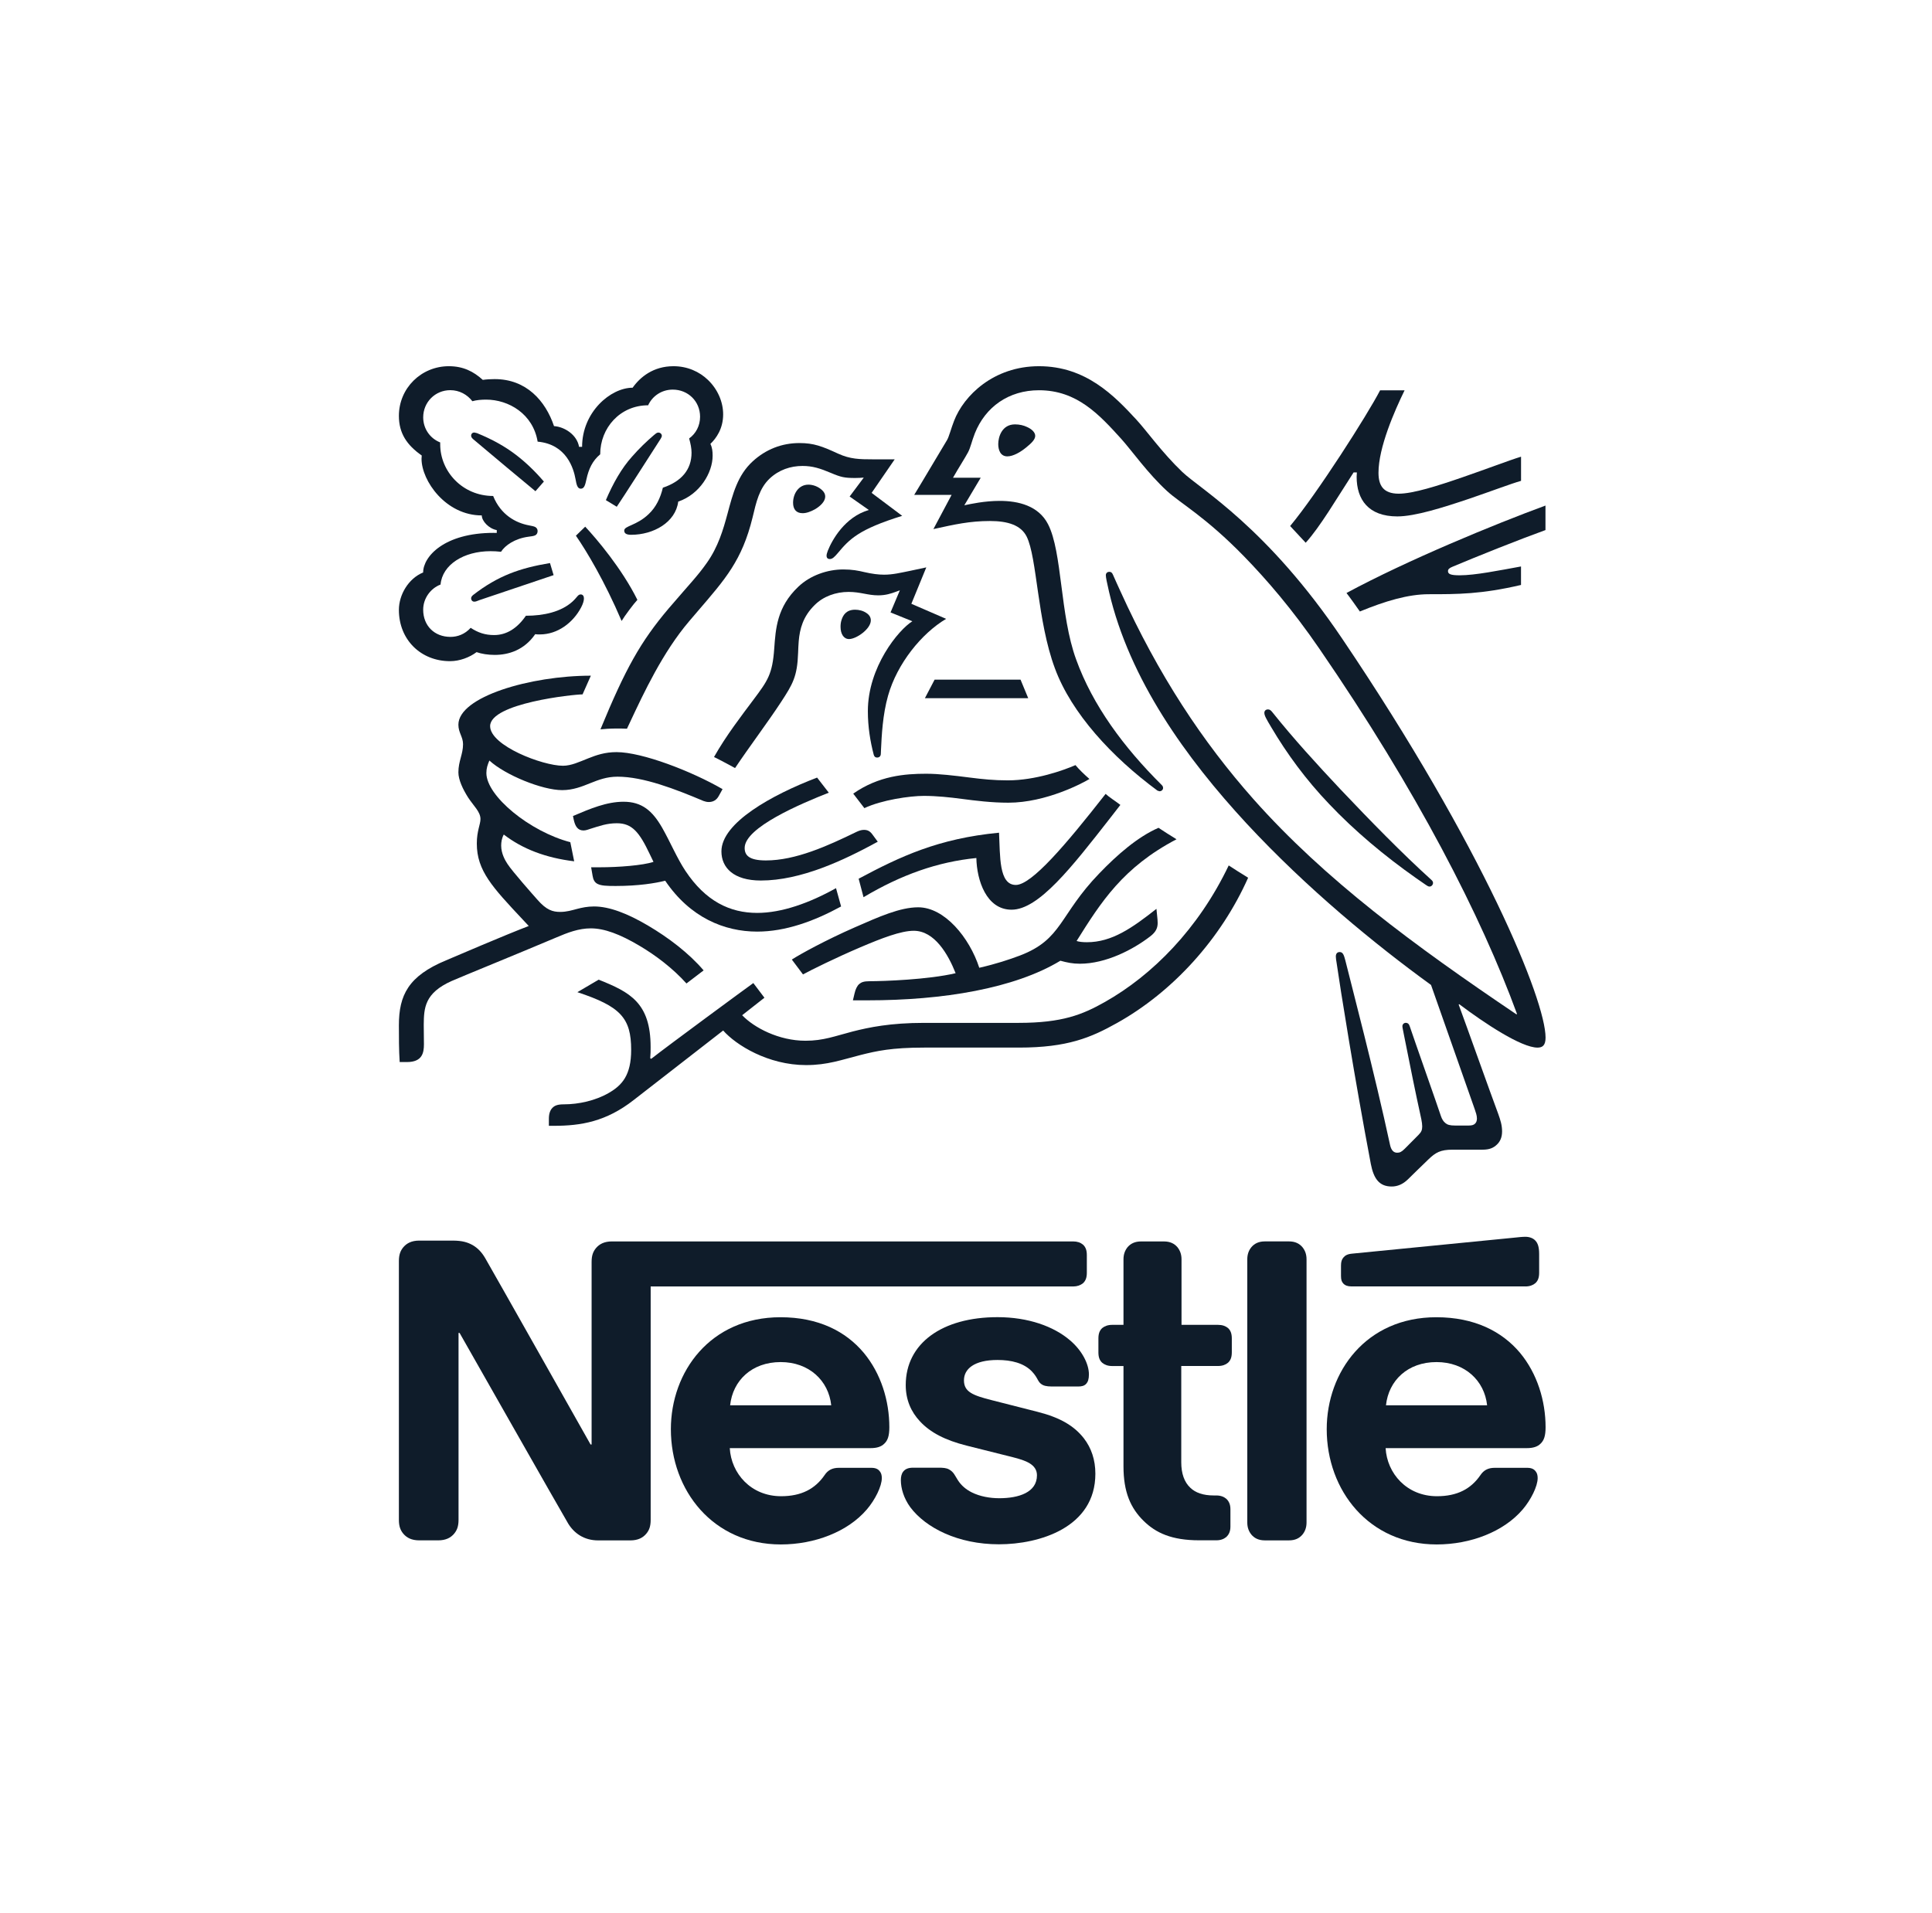 <svg width="103" height="102" viewBox="0 0 103 102" fill="none" xmlns="http://www.w3.org/2000/svg">
<path d="M58.612 46.568C56.456 48.8 56.651 50.086 54.376 50.954C53.805 51.169 53.104 51.402 52.208 51.607C51.681 49.989 50.355 48.382 48.953 48.382C47.983 48.382 46.86 48.886 45.567 49.453C44.048 50.118 42.658 50.88 42.215 51.169L42.809 51.961C43.261 51.714 44.566 51.07 45.871 50.513C47.003 50.031 48.027 49.634 48.715 49.634C49.826 49.634 50.548 50.889 50.947 51.896C49.492 52.24 47.099 52.323 46.377 52.323C46.042 52.323 45.922 52.379 45.806 52.475C45.697 52.572 45.611 52.741 45.557 52.979L45.471 53.343H46.247C50.277 53.343 54.086 52.711 56.532 51.231C56.878 51.326 57.18 51.391 57.568 51.391C58.968 51.391 60.415 50.631 61.319 49.934C61.644 49.687 61.718 49.463 61.718 49.216C61.718 49.098 61.706 48.99 61.695 48.882L61.653 48.464C60.36 49.482 59.283 50.244 57.946 50.244C57.709 50.244 57.535 50.223 57.396 50.179C58.7 48.099 59.865 46.255 62.723 44.754C62.421 44.572 61.989 44.293 61.764 44.143C60.65 44.627 59.55 45.592 58.612 46.568Z" fill="#0F1C2A"/>
<path d="M54.157 47.19C53.24 47.19 53.326 45.635 53.261 44.404C50.027 44.714 48.001 45.669 45.777 46.858L46.037 47.844C48.052 46.643 49.993 45.958 52.052 45.754C52.075 46.932 52.581 48.51 53.929 48.51C55.373 48.51 57.129 46.258 59.189 43.619L59.73 42.922C59.449 42.708 59.138 42.514 58.943 42.334C56.831 45.036 54.999 47.19 54.157 47.19Z" fill="#0F1C2A"/>
<path d="M48.512 30.442C47.983 30.548 47.596 30.645 47.131 30.645C46.83 30.645 46.484 30.601 46.075 30.506C45.762 30.43 45.428 30.366 44.956 30.366C44.104 30.366 43.187 30.687 42.561 31.287C41.417 32.37 41.353 33.538 41.277 34.577C41.182 35.961 40.922 36.305 40.169 37.312C39.554 38.136 38.712 39.221 38.066 40.368C38.273 40.463 38.951 40.828 39.188 40.957C39.931 39.844 40.966 38.47 41.644 37.429C42.259 36.487 42.507 36.079 42.549 34.814C42.561 34.599 42.561 34.396 42.582 34.191C42.637 33.538 42.809 32.873 43.435 32.261C43.898 31.798 44.566 31.564 45.237 31.564C45.882 31.564 46.26 31.747 46.82 31.747C47.219 31.747 47.511 31.65 47.767 31.555L47.974 31.479L47.477 32.658L48.64 33.129C47.897 33.589 46.268 35.572 46.268 37.922C46.268 38.767 46.398 39.549 46.581 40.246C46.602 40.32 46.644 40.396 46.763 40.396C46.872 40.396 46.948 40.332 46.958 40.216L46.969 39.969C47.003 39.251 47.055 38.115 47.345 37.097C47.83 35.382 49.135 33.773 50.441 33L48.587 32.197L49.383 30.256L48.512 30.442Z" fill="#0F1C2A"/>
<path d="M54.113 22.63C53.412 22.63 53.219 23.304 53.219 23.68C53.219 23.98 53.326 24.336 53.704 24.336C54.015 24.336 54.403 24.111 54.705 23.863C54.997 23.627 55.19 23.435 55.19 23.242C55.19 23.061 55.018 22.888 54.758 22.771C54.579 22.683 54.351 22.63 54.113 22.63Z" fill="#0F1C2A"/>
<path d="M49.826 36.243L49.309 37.231H54.817L54.408 36.243H49.826Z" fill="#0F1C2A"/>
<path d="M43.456 27.153C43.746 26.98 43.995 26.735 43.995 26.477C43.995 26.359 43.943 26.241 43.823 26.133C43.618 25.941 43.337 25.844 43.101 25.844C42.56 25.844 42.281 26.348 42.281 26.809C42.281 27.162 42.455 27.366 42.787 27.366C42.992 27.368 43.23 27.28 43.456 27.153Z" fill="#0F1C2A"/>
<path d="M75.493 46.825L76.02 47.19C76.095 47.243 76.15 47.276 76.215 47.276C76.324 47.276 76.399 47.169 76.399 47.084C76.399 47.031 76.376 46.975 76.313 46.922C74.737 45.496 73.045 43.76 71.459 42.086C70.22 40.768 68.948 39.376 67.826 37.97C67.75 37.873 67.687 37.83 67.599 37.83C67.471 37.83 67.406 37.915 67.406 38.012C67.406 38.162 67.513 38.343 67.782 38.795C68.6 40.178 69.614 41.572 70.865 42.879C72.214 44.303 73.799 45.633 75.493 46.825Z" fill="#0F1C2A"/>
<path d="M68.717 66.198H67.434C67.1 66.198 66.874 66.316 66.712 66.509C66.582 66.669 66.496 66.874 66.496 67.153V81.186C66.496 81.465 66.582 81.668 66.712 81.83C66.874 82.024 67.1 82.141 67.434 82.141H68.717C69.052 82.141 69.277 82.024 69.439 81.83C69.569 81.67 69.655 81.465 69.655 81.186V67.153C69.655 66.874 69.569 66.671 69.439 66.509C69.277 66.316 69.052 66.198 68.717 66.198Z" fill="#0F1C2A"/>
<path d="M46.426 33.081C46.426 32.942 46.363 32.802 46.201 32.695C46.02 32.566 45.792 32.513 45.588 32.513C45.133 32.513 44.952 32.781 44.864 33.06C44.822 33.189 44.812 33.316 44.812 33.425C44.812 33.81 44.984 34.078 45.265 34.078C45.651 34.078 46.426 33.542 46.426 33.081Z" fill="#0F1C2A"/>
<path d="M31.515 46.248L31.594 46.707C31.624 46.901 31.701 47.06 31.861 47.136C32.056 47.233 32.337 47.245 32.822 47.245C34.05 47.245 34.946 47.095 35.463 46.965C36.789 48.926 38.611 49.678 40.368 49.678C41.867 49.678 43.386 49.131 44.841 48.337L44.57 47.361C43.149 48.156 41.673 48.681 40.368 48.681C38.913 48.681 37.618 48.058 36.541 46.439C36.088 45.755 35.733 44.897 35.299 44.135C34.781 43.235 34.222 42.753 33.242 42.753C32.346 42.753 31.473 43.119 30.547 43.514L30.589 43.718C30.663 44.05 30.795 44.285 31.108 44.285C31.248 44.285 31.389 44.221 31.464 44.2C31.981 44.038 32.358 43.9 32.887 43.9C33.695 43.9 34.082 44.371 34.632 45.529L34.839 45.959C34.277 46.149 32.963 46.248 31.983 46.248H31.515Z" fill="#0F1C2A"/>
<path d="M76.575 70.242C72.833 70.242 70.731 73.147 70.731 76.213C70.731 79.484 72.984 82.358 76.594 82.358C78.397 82.358 80.164 81.682 81.178 80.493C81.619 79.976 81.977 79.258 81.977 78.819C81.977 78.669 81.944 78.54 81.858 78.445C81.772 78.337 81.642 78.272 81.417 78.272H79.683C79.337 78.272 79.1 78.399 78.926 78.66C78.42 79.398 77.689 79.786 76.609 79.786C74.992 79.786 73.945 78.563 73.871 77.222H81.396C81.728 77.222 81.969 77.148 82.129 76.986C82.313 76.815 82.399 76.568 82.399 76.109C82.399 74.703 81.957 73.244 81.029 72.131C80.078 71.003 78.613 70.242 76.575 70.242ZM73.89 74.937C74.031 73.619 75.045 72.633 76.585 72.633C78.096 72.633 79.14 73.619 79.282 74.937H73.89Z" fill="#0F1C2A"/>
<path d="M72.164 25.191H72.338C72.338 25.265 72.326 25.352 72.326 25.426C72.326 26.638 72.953 27.538 74.494 27.538C75.442 27.538 76.931 27.065 78.331 26.594C79.495 26.197 80.562 25.791 81.091 25.641V24.353C80.488 24.535 79.26 25.006 77.987 25.445C76.65 25.907 75.335 26.326 74.569 26.326C73.728 26.326 73.491 25.865 73.491 25.21C73.491 23.859 74.343 21.92 74.882 20.814H73.577C72.899 22.123 70.225 26.315 68.781 28.051L69.61 28.942C70.384 28.085 71.236 26.627 72.164 25.191Z" fill="#0F1C2A"/>
<path d="M63.033 25.169C61.944 24.128 61.115 22.949 60.586 22.381C59.41 21.105 57.891 19.528 55.391 19.528C52.975 19.528 51.38 21.093 50.862 22.446C50.709 22.833 50.593 23.302 50.484 23.475C50.247 23.861 49.179 25.673 48.738 26.391H50.732L49.762 28.214C50.893 27.965 51.701 27.783 52.78 27.783C53.739 27.783 54.43 28.009 54.732 28.609C55.293 29.724 55.293 33.099 56.241 35.643C57.123 38.034 59.282 40.372 61.707 42.16L61.814 42.194C61.933 42.194 62.007 42.106 62.007 42.021C62.007 41.956 61.986 41.914 61.933 41.859C59.904 39.844 58.256 37.614 57.373 35.17C56.501 32.79 56.64 29.445 55.874 27.954C55.368 26.968 54.291 26.71 53.297 26.71C52.501 26.71 51.756 26.871 51.41 26.945L52.285 25.475H50.807C51.118 24.928 51.445 24.425 51.605 24.125C51.745 23.866 51.8 23.545 51.972 23.107C52.533 21.701 53.773 20.81 55.391 20.81C57.417 20.81 58.603 22.108 59.78 23.407C60.319 24.005 61.205 25.261 62.227 26.193C62.928 26.837 64.263 27.553 66.322 29.667C67.51 30.888 68.889 32.476 70.344 34.6C75.551 42.18 78.97 48.859 80.876 54.069L80.844 54.09C75.377 50.401 70.646 46.917 66.828 42.619C64.121 39.563 61.772 36.026 59.723 31.509C59.583 31.211 59.463 30.932 59.333 30.643C59.282 30.526 59.226 30.493 59.14 30.493C59.031 30.493 58.955 30.567 58.955 30.674C58.955 30.792 59.01 31.05 59.127 31.563C60.218 36.237 63.235 40.429 66.459 43.914C69.672 47.377 73.307 50.359 76.292 52.523L78.622 59.15C78.676 59.311 78.739 59.48 78.739 59.644C78.739 59.761 78.708 59.858 78.634 59.923C78.569 59.985 78.483 60.02 78.288 60.02H77.587C77.285 60.02 77.167 59.976 77.06 59.89C76.951 59.805 76.875 59.676 76.823 59.526C76.619 58.905 75.387 55.419 75.152 54.713C75.11 54.584 75.033 54.542 74.948 54.542C74.841 54.542 74.766 54.627 74.766 54.724C74.766 54.809 74.799 54.906 74.852 55.206C75.163 56.792 75.53 58.574 75.681 59.248C75.748 59.562 75.822 59.851 75.822 60.065C75.822 60.257 75.778 60.365 75.618 60.525L74.894 61.254C74.722 61.427 74.627 61.469 74.485 61.469C74.311 61.469 74.172 61.353 74.107 61.053C73.288 57.246 72.048 52.526 71.725 51.22C71.649 50.929 71.595 50.768 71.424 50.768C71.273 50.768 71.217 50.876 71.217 51.005C71.217 51.102 71.238 51.22 71.252 51.305C71.445 52.656 72.231 57.579 73.083 62.071C73.234 62.844 73.525 63.271 74.195 63.271C74.497 63.271 74.787 63.154 75.056 62.893C75.498 62.455 75.627 62.337 76.156 61.822C76.535 61.458 76.793 61.307 77.438 61.307H79.035C79.411 61.307 79.617 61.212 79.799 61.04C79.973 60.878 80.08 60.654 80.08 60.333C80.08 60.002 79.994 59.733 79.875 59.4C79.467 58.308 78.151 54.61 77.765 53.569L77.795 53.548C79.144 54.566 81.105 55.864 81.969 55.864C82.236 55.864 82.398 55.746 82.398 55.328C82.398 53.355 79.1 45.24 71.563 34.068C67.552 28.117 64.026 26.111 63.033 25.169Z" fill="#0F1C2A"/>
<path d="M72.498 32.608C73.858 32.049 75.074 31.687 76.172 31.687C77.714 31.687 78.976 31.687 81.089 31.193V30.207C79.903 30.422 78.642 30.678 77.823 30.678C77.338 30.678 77.196 30.613 77.196 30.454C77.196 30.359 77.261 30.292 77.445 30.218C78.738 29.671 81.056 28.748 82.393 28.266V26.959C79.708 27.945 74.998 29.884 71.785 31.622C71.873 31.727 72.435 32.511 72.498 32.608Z" fill="#0F1C2A"/>
<path d="M35.656 32.437C34.138 34.227 33.339 35.676 32.012 38.892C32.228 38.869 32.541 38.848 32.886 38.848C33.06 38.848 33.2 38.848 33.425 38.859L33.586 38.516C34.331 36.928 35.333 34.785 36.735 33.135L37.22 32.567C38.666 30.882 39.56 29.885 40.122 27.592C40.316 26.777 40.477 26.048 41.027 25.524C41.524 25.053 42.15 24.847 42.784 24.847C43.323 24.847 43.724 24.977 44.305 25.222C44.832 25.446 45.026 25.489 45.588 25.489C45.781 25.489 45.92 25.478 46.05 25.468L45.296 26.477L46.32 27.195C45.036 27.569 44.356 28.804 44.131 29.372C44.089 29.49 44.066 29.564 44.066 29.64C44.066 29.725 44.11 29.811 44.238 29.811C44.379 29.811 44.486 29.704 44.669 29.49C45.296 28.737 45.792 28.225 48.098 27.507L46.469 26.283L47.699 24.494H46.545C45.813 24.494 45.328 24.483 44.69 24.194C43.827 23.797 43.386 23.626 42.62 23.626C41.682 23.626 40.83 23.959 40.129 24.601C39.321 25.341 39.071 26.329 38.781 27.41C38.555 28.247 38.284 29.169 37.682 30.016C37.176 30.734 36.812 31.087 35.656 32.437Z" fill="#0F1C2A"/>
<path d="M26.321 28.415C23.68 28.415 22.559 29.68 22.559 30.527C21.772 30.85 21.266 31.718 21.266 32.522C21.266 34.119 22.44 35.257 23.993 35.257C24.511 35.257 25.04 35.052 25.407 34.775C25.676 34.87 26.02 34.923 26.375 34.923C27.12 34.923 27.949 34.664 28.533 33.819C28.619 33.831 28.696 33.831 28.782 33.831C29.729 33.831 30.55 33.208 30.98 32.393C31.087 32.191 31.131 32.028 31.131 31.912C31.131 31.794 31.077 31.698 30.959 31.698C30.808 31.698 30.785 31.838 30.516 32.083C29.912 32.63 28.986 32.835 28.037 32.835C27.573 33.51 27.001 33.865 26.344 33.865C25.859 33.865 25.483 33.736 25.093 33.479C24.78 33.823 24.392 33.962 24.016 33.962C23.164 33.962 22.561 33.371 22.561 32.512C22.561 31.912 22.948 31.377 23.487 31.171C23.582 30.11 24.725 29.392 26.149 29.392C26.333 29.392 26.516 29.401 26.711 29.424C26.927 29.082 27.445 28.717 28.178 28.62C28.329 28.6 28.445 28.588 28.533 28.547C28.619 28.503 28.661 28.417 28.661 28.322C28.661 28.237 28.629 28.161 28.545 28.108C28.47 28.064 28.338 28.043 28.189 28.013C27.509 27.884 26.701 27.466 26.291 26.448C24.662 26.448 23.468 25.148 23.468 23.692V23.593C22.927 23.378 22.562 22.863 22.562 22.254C22.562 21.448 23.199 20.806 24.006 20.806C24.492 20.806 24.912 21.042 25.183 21.395C25.408 21.331 25.666 21.31 25.915 21.31C27.122 21.31 28.417 22.071 28.663 23.551C30.216 23.692 30.583 24.998 30.682 25.545C30.734 25.825 30.777 26.06 30.963 26.06C31.156 26.06 31.2 25.846 31.265 25.557C31.383 25.008 31.587 24.569 31.998 24.227C31.998 22.823 33.054 21.612 34.554 21.612C34.779 21.118 35.276 20.776 35.868 20.776C36.678 20.776 37.323 21.397 37.323 22.223C37.323 22.706 37.098 23.124 36.74 23.38C36.817 23.659 36.868 23.906 36.868 24.142C36.868 25.044 36.33 25.675 35.339 26.007C35.209 26.556 34.972 27.048 34.584 27.413C33.937 28.035 33.28 28.035 33.28 28.292C33.28 28.431 33.375 28.518 33.646 28.518C34.844 28.518 36.019 27.851 36.158 26.748C37.302 26.362 37.992 25.213 37.992 24.303C37.992 24.068 37.971 23.864 37.873 23.671C38.186 23.372 38.553 22.858 38.553 22.096C38.553 21.431 38.261 20.757 37.745 20.261C37.285 19.819 36.649 19.528 35.906 19.528C34.829 19.528 34.128 20.107 33.727 20.675C32.552 20.675 31.033 21.973 31.033 23.828H30.871C30.764 23.184 30.094 22.757 29.536 22.723C29.081 21.372 28.058 20.216 26.375 20.216C26.182 20.216 25.945 20.227 25.739 20.257C25.242 19.807 24.694 19.528 23.928 19.528C22.461 19.528 21.266 20.696 21.266 22.176C21.266 23.099 21.686 23.73 22.484 24.29L22.473 24.463C22.473 25.64 23.766 27.485 25.685 27.485C25.685 27.785 26.062 28.193 26.484 28.267V28.417H26.321V28.415Z" fill="#0F1C2A"/>
<path d="M55.325 75.289L52.879 74.666C51.865 74.409 51.391 74.225 51.391 73.606C51.391 73.004 51.931 72.521 53.181 72.521C53.914 72.521 54.583 72.683 55.014 73.133C55.369 73.507 55.304 73.701 55.585 73.851C55.759 73.936 55.952 73.936 56.254 73.936H57.472C57.667 73.936 57.807 73.904 57.914 73.786C58.001 73.689 58.053 73.539 58.053 73.292C58.053 72.734 57.688 72.016 57.041 71.469C56.177 70.73 54.819 70.238 53.181 70.238C50.228 70.238 48.287 71.632 48.287 73.86C48.287 74.654 48.577 75.296 49.051 75.799C49.601 76.39 50.388 76.799 51.53 77.087L54 77.707C54.678 77.879 55.283 78.085 55.283 78.671C55.283 79.583 54.313 79.893 53.276 79.893C52.77 79.893 52.243 79.798 51.811 79.583C51.509 79.433 51.251 79.22 51.066 78.93C50.906 78.683 50.85 78.5 50.604 78.362C50.453 78.274 50.27 78.265 50.021 78.265H48.684C48.394 78.265 48.255 78.35 48.157 78.468C48.06 78.586 48.027 78.757 48.027 78.93C48.027 79.357 48.178 79.893 48.533 80.377C49.353 81.469 51.066 82.35 53.255 82.35C55.411 82.35 58.397 81.46 58.397 78.586C58.397 77.845 58.181 77.213 57.784 76.698C57.276 76.05 56.554 75.602 55.325 75.289Z" fill="#0F1C2A"/>
<path d="M30.703 28.566C31.274 29.392 32.233 30.989 33.14 33.113C33.301 32.843 33.786 32.192 33.981 31.987C33.15 30.313 31.792 28.716 31.198 28.085L30.703 28.566Z" fill="#0F1C2A"/>
<path d="M57.336 40.8C56.691 41.079 55.203 41.613 53.726 41.613C52.991 41.613 52.378 41.55 51.698 41.463C50.857 41.356 50.059 41.26 49.381 41.26C48.248 41.26 46.846 41.368 45.488 42.321L46.082 43.094C47.009 42.656 48.508 42.441 49.251 42.441C49.931 42.441 50.63 42.515 51.278 42.601C52.011 42.697 52.863 42.804 53.757 42.804C55.785 42.804 57.77 41.733 58.081 41.539C57.833 41.324 57.519 41.024 57.336 40.8Z" fill="#0F1C2A"/>
<path d="M44.185 42.27L43.561 41.465C41.145 42.388 38.461 43.877 38.461 45.4C38.461 46.268 39.108 46.954 40.562 46.954C42.697 46.954 44.972 45.883 46.796 44.885L46.536 44.532C46.386 44.316 46.256 44.253 46.051 44.253C45.921 44.253 45.78 44.304 45.664 44.359C44.101 45.121 42.407 45.883 40.833 45.883C39.926 45.883 39.7 45.605 39.7 45.216C39.7 44.124 42.697 42.857 44.185 42.27Z" fill="#0F1C2A"/>
<path d="M64.94 70.648H62.99V67.153C62.99 66.874 62.902 66.671 62.774 66.509C62.612 66.317 62.384 66.2 62.052 66.2H60.833C60.501 66.2 60.274 66.317 60.111 66.509C59.983 66.671 59.896 66.874 59.896 67.153V70.648H59.292C59.067 70.648 58.893 70.713 58.763 70.819C58.622 70.948 58.559 71.119 58.559 71.375V72.114C58.559 72.373 58.622 72.545 58.763 72.671C58.893 72.779 59.065 72.844 59.292 72.844H59.896V78.192C59.896 79.564 60.274 80.422 60.975 81.108C61.62 81.74 62.463 82.137 63.928 82.137H64.844C65.07 82.137 65.242 82.073 65.372 81.965C65.513 81.837 65.597 81.666 65.597 81.408V80.475C65.597 80.219 65.511 80.046 65.372 79.919C65.242 79.811 65.07 79.746 64.844 79.746H64.715C64.132 79.746 63.733 79.596 63.462 79.338C63.139 79.037 62.976 78.578 62.976 77.976V72.842H64.94C65.165 72.842 65.339 72.777 65.467 72.669C65.608 72.542 65.671 72.369 65.671 72.112V71.373C65.671 71.115 65.606 70.944 65.467 70.817C65.341 70.713 65.167 70.648 64.94 70.648Z" fill="#0F1C2A"/>
<path d="M81.325 68.6C81.55 68.6 81.722 68.535 81.852 68.427C81.993 68.3 82.056 68.127 82.056 67.871V66.873C82.056 66.486 81.982 66.292 81.852 66.153C81.736 66.026 81.539 65.952 81.325 65.952C81.151 65.952 80.979 65.973 80.689 66.003L72.084 66.851C71.838 66.873 71.718 66.947 71.632 67.044C71.532 67.153 71.492 67.289 71.492 67.483V68.041C71.492 68.256 71.534 68.351 71.611 68.439C71.706 68.545 71.847 68.598 72.04 68.598H81.325V68.6Z" fill="#0F1C2A"/>
<path d="M32.465 58.276C31.743 58.695 30.847 58.889 30.06 58.889C29.726 58.889 29.575 58.954 29.456 59.071C29.327 59.199 29.262 59.392 29.262 59.66V60.034H29.531C30.975 60.034 32.312 59.81 33.779 58.663L38.554 54.952C39.234 55.725 40.947 56.796 42.974 56.796C44.118 56.796 44.849 56.519 45.906 56.251C46.725 56.047 47.523 55.863 49.269 55.863H54.325C56.913 55.863 58.164 55.328 59.543 54.556C62.542 52.883 65.096 50.053 66.541 46.805C66.163 46.568 65.808 46.353 65.506 46.15C63.888 49.538 61.43 52.005 58.907 53.43C57.711 54.106 56.632 54.545 54.304 54.545H49.269C47.47 54.545 46.337 54.781 45.455 55.005C44.505 55.252 43.9 55.498 42.943 55.498C41.52 55.498 40.202 54.801 39.566 54.137L40.754 53.204L40.162 52.422C39.816 52.668 35.601 55.766 34.717 56.463L34.665 56.431C34.686 56.217 34.686 56.025 34.686 55.833C34.686 53.474 33.586 52.906 31.915 52.241L30.782 52.908C33.078 53.667 33.649 54.279 33.649 55.985C33.649 57.333 33.166 57.869 32.465 58.276Z" fill="#0F1C2A"/>
<path d="M21.697 56.634C22.505 56.634 22.601 56.151 22.601 55.69C22.601 55.38 22.591 55.025 22.591 54.639C22.601 53.75 22.635 52.956 24.079 52.312C24.662 52.056 27.517 50.897 29.643 49.997C30.269 49.729 30.85 49.505 31.498 49.505C32.219 49.505 33.05 49.815 34.084 50.428C34.959 50.943 35.875 51.64 36.597 52.444L37.512 51.746C36.725 50.825 35.637 49.999 34.548 49.357C33.459 48.715 32.489 48.337 31.669 48.337C31.314 48.337 31.02 48.402 30.774 48.466C30.481 48.542 30.212 48.628 29.866 48.628C29.469 48.628 29.133 48.533 28.648 47.974C28.466 47.771 27.299 46.453 27.053 46.067C26.933 45.885 26.719 45.518 26.719 45.091C26.719 44.909 26.751 44.694 26.858 44.502C27.861 45.275 29.102 45.746 30.611 45.929L30.405 44.91C28.239 44.343 25.93 42.445 25.93 41.222C25.93 40.964 25.995 40.783 26.09 40.555C26.931 41.328 28.906 42.134 29.971 42.134C30.554 42.134 31.03 41.94 31.48 41.758C31.912 41.587 32.344 41.417 32.924 41.417C34.305 41.417 36.007 42.08 37.507 42.713C37.594 42.745 37.69 42.768 37.785 42.768C38.024 42.768 38.207 42.66 38.326 42.434L38.521 42.08C36.872 41.127 34.24 40.107 32.869 40.107C32.244 40.107 31.792 40.268 31.36 40.439C30.875 40.631 30.455 40.834 30.012 40.834C28.923 40.834 26.13 39.763 26.13 38.722C26.13 37.499 30.571 37.028 31.058 37.028L31.5 36.031C28.277 36.031 24.438 37.155 24.438 38.646C24.438 39.075 24.686 39.288 24.686 39.685C24.686 40.223 24.438 40.587 24.438 41.186C24.438 41.583 24.677 42.086 24.956 42.527C25.258 42.988 25.615 43.288 25.615 43.676C25.615 43.965 25.42 44.306 25.42 44.983C25.42 46.43 26.251 47.309 27.867 49.034L28.189 49.378C26.852 49.893 24.362 50.964 23.779 51.211C21.772 52.045 21.266 53.065 21.266 54.673C21.266 55.294 21.266 56.001 21.308 56.634H21.697Z" fill="#0F1C2A"/>
<path d="M35.284 23.238C35.284 23.152 35.208 23.067 35.103 23.067C35.003 23.067 34.952 23.132 34.855 23.208C34.444 23.561 34.077 23.914 33.691 24.355C33.141 24.966 32.679 25.779 32.301 26.67L32.881 27.023C33.281 26.433 34.564 24.418 35.221 23.399C35.261 23.337 35.284 23.282 35.284 23.238Z" fill="#0F1C2A"/>
<path d="M57.737 68.429C57.877 68.301 57.942 68.129 57.942 67.872V66.926C57.942 66.67 57.877 66.497 57.737 66.37C57.607 66.261 57.435 66.199 57.21 66.199H32.628C32.218 66.199 31.96 66.337 31.776 66.552C31.625 66.736 31.54 66.938 31.54 67.291V77.027H31.484C31.484 77.027 26.127 67.528 25.867 67.09C25.683 66.776 25.479 66.563 25.21 66.402C24.941 66.252 24.66 66.155 24.121 66.155H22.354C21.944 66.155 21.686 66.294 21.503 66.508C21.352 66.691 21.266 66.896 21.266 67.249V81.046C21.266 81.4 21.352 81.605 21.503 81.787C21.686 82.002 21.944 82.14 22.354 82.14H23.357C23.768 82.14 24.026 82.002 24.209 81.787C24.36 81.605 24.446 81.4 24.446 81.046V71.078H24.501C24.501 71.078 30.065 80.877 30.29 81.242C30.604 81.755 31.131 82.142 31.887 82.142H33.602C34.011 82.142 34.269 82.004 34.452 81.789C34.605 81.607 34.689 81.402 34.689 81.048V68.602H57.212C57.435 68.6 57.607 68.535 57.737 68.429Z" fill="#0F1C2A"/>
<path d="M41.61 70.242C37.868 70.242 35.766 73.147 35.766 76.213C35.766 79.484 38.019 82.358 41.629 82.358C43.431 82.358 45.197 81.682 46.212 80.493C46.655 79.976 47.012 79.258 47.012 78.819C47.012 78.669 46.979 78.54 46.893 78.445C46.807 78.337 46.678 78.272 46.452 78.272H44.716C44.372 78.272 44.133 78.399 43.962 78.66C43.455 79.398 42.72 79.786 41.643 79.786C40.027 79.786 38.98 78.563 38.906 77.222H46.41C46.744 77.222 46.981 77.148 47.142 76.986C47.327 76.815 47.413 76.568 47.413 76.109C47.413 74.703 46.972 73.244 46.043 72.131C45.094 71.003 43.646 70.242 41.61 70.242ZM38.925 74.937C39.066 73.619 40.078 72.633 41.62 72.633C43.131 72.633 44.175 73.619 44.315 74.937H38.925Z" fill="#0F1C2A"/>
<path d="M25.117 31.913C25.117 31.989 25.171 32.084 25.289 32.084C25.364 32.084 25.428 32.053 25.57 31.998L29.514 30.669L29.321 30.025C27.715 30.293 26.55 30.701 25.224 31.728C25.148 31.795 25.117 31.839 25.117 31.913Z" fill="#0F1C2A"/>
<path d="M27.509 24.256C26.905 23.795 26.227 23.421 25.428 23.096L25.289 23.064C25.171 23.064 25.117 23.149 25.117 23.225C25.117 23.29 25.138 23.343 25.236 23.428C26.173 24.221 27.986 25.734 28.546 26.194L28.996 25.679C28.511 25.113 28.013 24.642 27.509 24.256Z" fill="#0F1C2A"/>
</svg>

